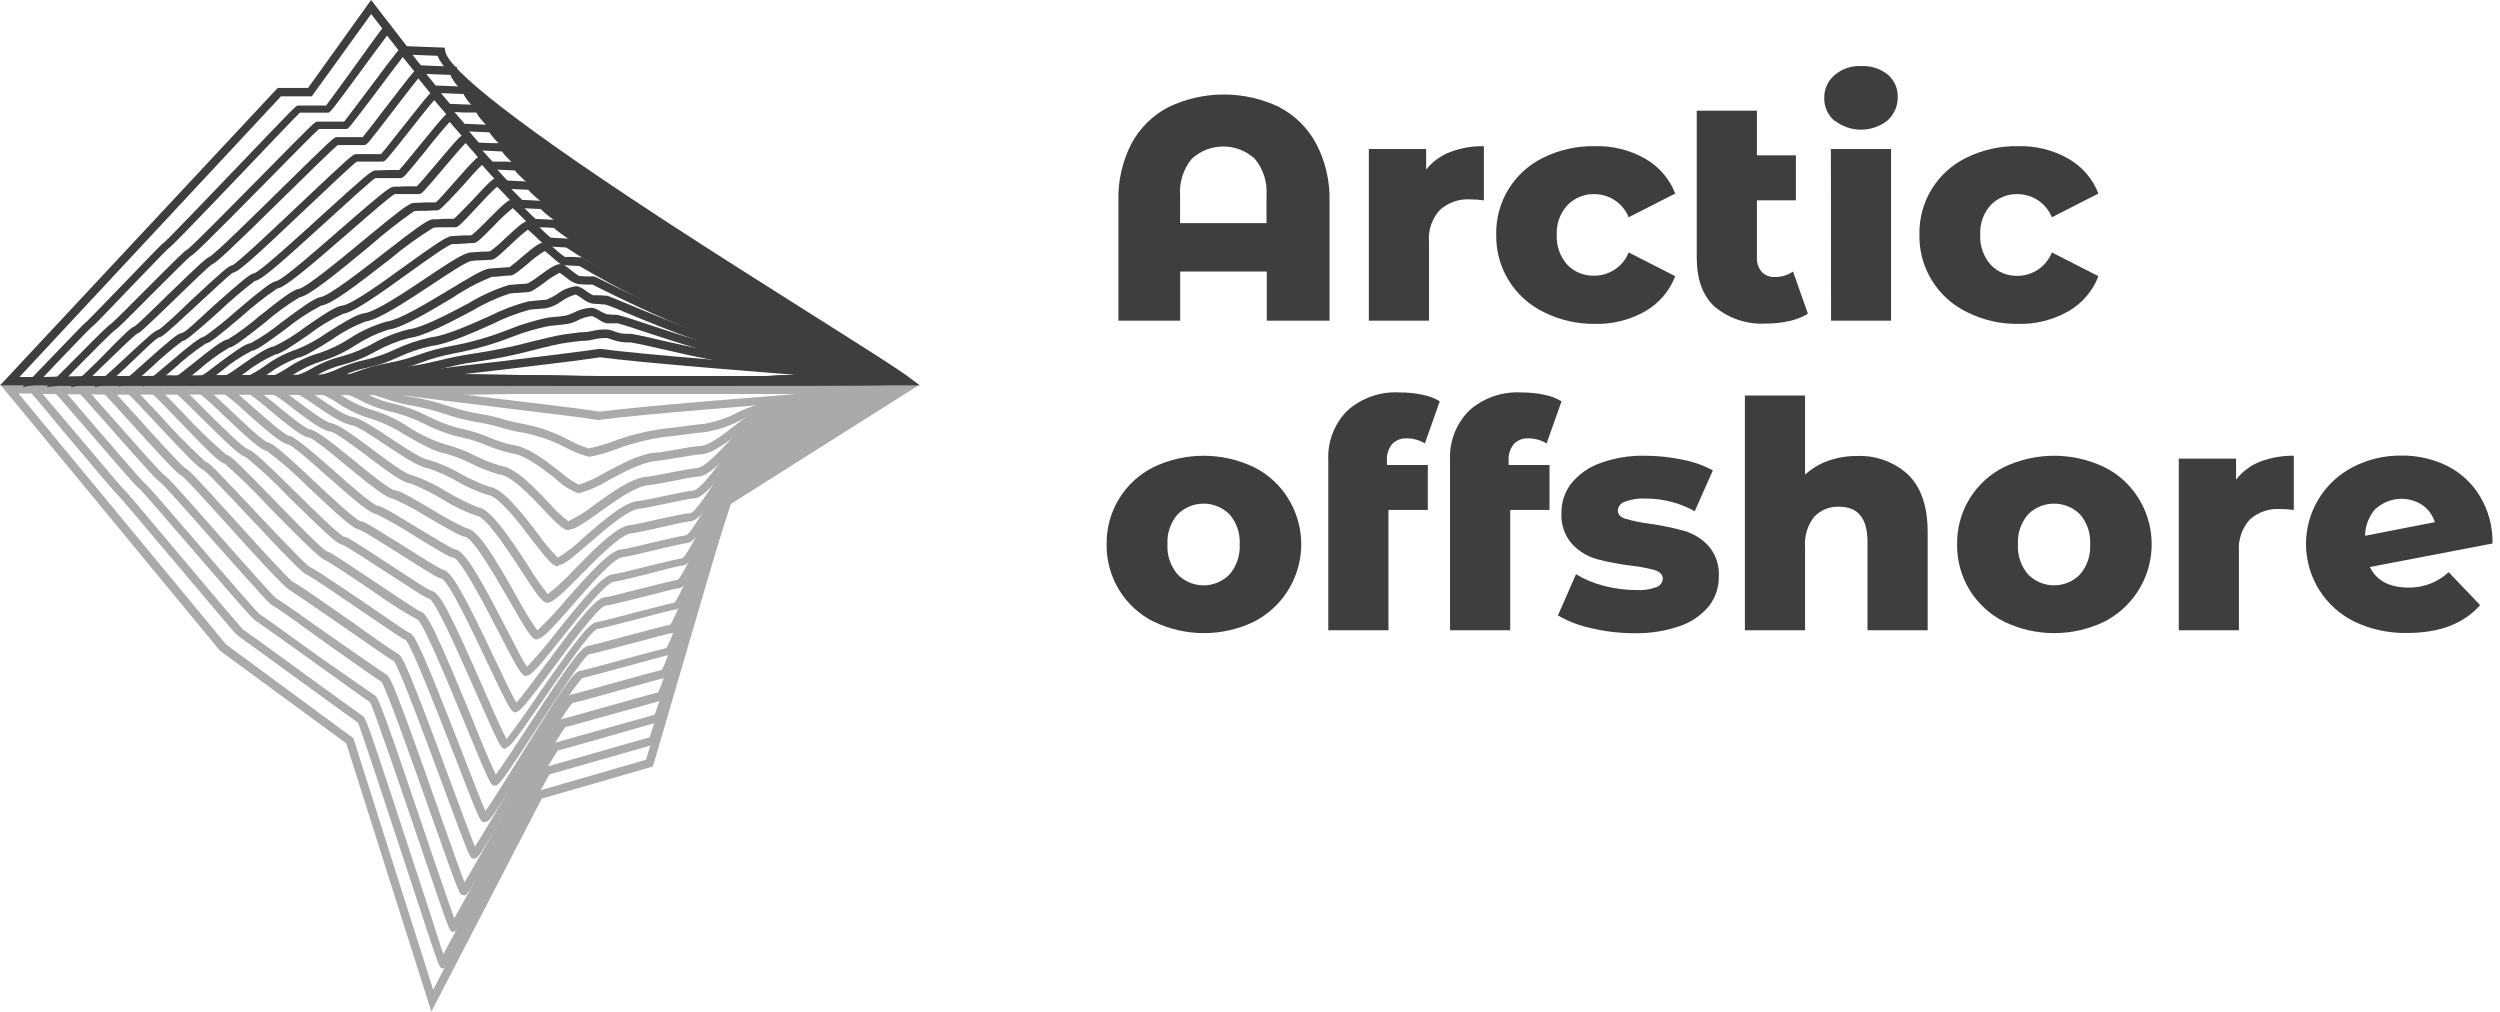 <?xml version="1.0" encoding="UTF-8"?> <svg xmlns="http://www.w3.org/2000/svg" width="215" height="87" viewBox="0 0 215 87" fill="none"> <path d="M109.998 9.205C111.351 9.905 112.461 10.997 113.182 12.339C113.982 13.861 114.38 15.562 114.34 17.281V27.579H108.942V23.353H101.495V27.579H96.183V17.281C96.135 15.565 96.523 13.864 97.312 12.339C98.033 10.997 99.143 9.905 100.496 9.205C101.981 8.495 103.605 8.127 105.251 8.127C106.896 8.127 108.521 8.495 110.005 9.205H109.998ZM108.92 19.192V16.818C109.006 15.674 108.646 14.54 107.914 13.656C107.175 12.976 106.208 12.598 105.204 12.598C104.2 12.598 103.232 12.976 102.494 13.656C101.762 14.54 101.401 15.674 101.488 16.818V19.192H108.92Z" fill="#3E3E3E"></path> <path d="M124.718 13.07C125.643 12.722 126.625 12.553 127.613 12.57V17.231C127.224 17.179 126.832 17.15 126.44 17.144C125.486 17.09 124.55 17.415 123.835 18.049C123.497 18.417 123.238 18.852 123.076 19.325C122.914 19.798 122.852 20.3 122.894 20.799V27.579H117.72V12.816H122.648V14.582C123.192 13.904 123.906 13.382 124.718 13.07Z" fill="#3E3E3E"></path> <path d="M132.765 26.841C131.516 26.238 130.466 25.288 129.741 24.105C129.016 22.922 128.647 21.556 128.676 20.169C128.647 18.787 129.017 17.427 129.743 16.251C130.468 15.075 131.518 14.134 132.765 13.54C134.13 12.874 135.633 12.541 137.151 12.57C138.669 12.525 140.171 12.899 141.493 13.649C142.67 14.322 143.58 15.38 144.069 16.645L140.067 18.685C139.83 18.098 139.423 17.596 138.898 17.241C138.373 16.887 137.755 16.697 137.122 16.695C136.695 16.683 136.271 16.759 135.875 16.919C135.479 17.078 135.12 17.317 134.82 17.622C134.502 17.962 134.255 18.363 134.094 18.8C133.932 19.238 133.859 19.703 133.88 20.169C133.827 21.124 134.155 22.06 134.792 22.774C135.089 23.081 135.448 23.322 135.844 23.483C136.24 23.643 136.665 23.72 137.093 23.708C137.732 23.712 138.358 23.524 138.888 23.168C139.419 22.812 139.83 22.304 140.067 21.71L144.069 23.751C143.582 25.029 142.666 26.098 141.478 26.776C140.156 27.523 138.655 27.896 137.136 27.854C135.619 27.871 134.12 27.523 132.765 26.841Z" fill="#3E3E3E"></path> <path d="M155.481 26.978C154.99 27.277 154.452 27.49 153.889 27.608C153.234 27.756 152.564 27.829 151.892 27.825C150.285 27.926 148.7 27.408 147.463 26.378C146.435 25.437 145.921 24.026 145.921 22.159V9.516H151.096V13.359H154.446V17.23H151.096V22.13C151.065 22.585 151.213 23.034 151.508 23.382C151.652 23.531 151.825 23.647 152.018 23.723C152.21 23.799 152.416 23.833 152.623 23.823C153.185 23.834 153.736 23.669 154.2 23.353L155.481 26.978Z" fill="#3E3E3E"></path> <path d="M157.761 10.392C157.48 10.149 157.255 9.848 157.104 9.509C156.953 9.17 156.878 8.802 156.885 8.431C156.877 8.059 156.952 7.691 157.103 7.352C157.255 7.013 157.479 6.712 157.761 6.47C158.393 5.923 159.212 5.64 160.048 5.681C160.873 5.635 161.686 5.892 162.334 6.404C162.614 6.638 162.837 6.932 162.988 7.264C163.138 7.596 163.211 7.958 163.203 8.322C163.213 8.704 163.14 9.083 162.99 9.434C162.84 9.784 162.617 10.099 162.334 10.356C161.684 10.871 160.878 11.152 160.048 11.152C159.217 11.152 158.412 10.871 157.761 10.356V10.392ZM157.457 12.816H162.631V27.579H157.471L157.457 12.816Z" fill="#3E3E3E"></path> <path d="M169.159 26.841C167.909 26.238 166.86 25.288 166.135 24.105C165.41 22.922 165.04 21.556 165.07 20.169C165.041 18.787 165.411 17.427 166.136 16.251C166.861 15.075 167.911 14.134 169.159 13.54C170.523 12.874 172.026 12.541 173.544 12.57C175.063 12.525 176.565 12.899 177.886 13.649C179.064 14.322 179.973 15.38 180.463 16.645L176.461 18.685C176.223 18.098 175.816 17.596 175.292 17.241C174.767 16.887 174.148 16.697 173.515 16.695C173.089 16.683 172.664 16.759 172.268 16.919C171.872 17.078 171.513 17.317 171.214 17.622C170.899 17.966 170.656 18.371 170.5 18.811C170.343 19.25 170.276 19.717 170.302 20.183C170.25 21.138 170.578 22.075 171.214 22.788C171.512 23.095 171.87 23.337 172.266 23.497C172.663 23.658 173.088 23.735 173.515 23.722C174.151 23.72 174.772 23.527 175.297 23.169C175.822 22.81 176.227 22.302 176.461 21.71L180.463 23.751C179.975 25.029 179.06 26.098 177.872 26.776C176.549 27.523 175.048 27.896 173.53 27.854C172.013 27.871 170.514 27.523 169.159 26.841Z" fill="#3E3E3E"></path> <path d="M99.23 53.472C97.992 52.857 96.954 51.904 96.236 50.723C95.517 49.542 95.148 48.182 95.17 46.8C95.151 45.425 95.52 44.072 96.236 42.898C96.951 41.724 97.984 40.776 99.216 40.164C100.559 39.526 102.027 39.195 103.514 39.195C105.001 39.195 106.47 39.526 107.813 40.164C109.037 40.766 110.065 41.702 110.78 42.863C111.326 43.743 111.683 44.726 111.83 45.75C111.976 46.775 111.909 47.818 111.631 48.816C111.354 49.812 110.872 50.741 110.218 51.543C109.563 52.344 108.749 53.001 107.827 53.472C106.488 54.115 105.022 54.449 103.536 54.449C102.051 54.449 100.584 54.115 99.245 53.472H99.23ZM105.743 49.398C106.357 48.677 106.668 47.746 106.612 46.8C106.664 45.866 106.353 44.948 105.743 44.238C105.15 43.645 104.346 43.312 103.507 43.312C102.668 43.312 101.864 43.645 101.271 44.238C100.661 44.948 100.35 45.866 100.403 46.8C100.346 47.746 100.657 48.677 101.271 49.398C101.562 49.696 101.91 49.933 102.294 50.095C102.678 50.256 103.09 50.34 103.507 50.34C103.924 50.34 104.336 50.256 104.72 50.095C105.104 49.933 105.452 49.696 105.743 49.398Z" fill="#3E3E3E"></path> <path d="M119.283 39.99H122.793V43.855H119.406V54.203H114.232V39.607C114.192 38.82 114.315 38.034 114.594 37.298C114.873 36.562 115.302 35.892 115.853 35.33C116.466 34.778 117.183 34.355 117.963 34.084C118.742 33.813 119.567 33.7 120.39 33.752C121.029 33.748 121.667 33.811 122.293 33.94C122.833 34.035 123.351 34.228 123.82 34.512L122.54 38.13C122.071 37.851 121.536 37.701 120.991 37.696C120.757 37.682 120.522 37.719 120.304 37.804C120.085 37.889 119.888 38.02 119.724 38.188C119.395 38.596 119.235 39.114 119.276 39.636L119.283 39.99Z" fill="#3E3E3E"></path> <path d="M129.74 39.99H133.257V43.855H129.878V54.203H124.703V39.607C124.661 38.82 124.784 38.034 125.063 37.297C125.342 36.561 125.772 35.891 126.324 35.33C126.937 34.779 127.653 34.356 128.431 34.085C129.209 33.814 130.033 33.701 130.855 33.752C131.496 33.748 132.136 33.812 132.765 33.94C133.304 34.037 133.822 34.231 134.292 34.512L133.011 38.13C132.539 37.852 132.003 37.702 131.455 37.696C131.221 37.683 130.987 37.72 130.768 37.804C130.55 37.889 130.352 38.02 130.189 38.188C129.862 38.597 129.702 39.114 129.74 39.636V39.99Z" fill="#3E3E3E"></path> <path d="M136.876 54.029C135.859 53.818 134.882 53.447 133.981 52.929L135.537 49.383C136.281 49.834 137.088 50.17 137.932 50.382C138.83 50.618 139.754 50.74 140.682 50.744C141.289 50.784 141.898 50.697 142.47 50.491C142.619 50.435 142.748 50.336 142.842 50.208C142.936 50.079 142.99 49.926 142.998 49.767C142.998 49.441 142.788 49.21 142.361 49.043C141.695 48.858 141.015 48.728 140.328 48.653C139.312 48.534 138.306 48.343 137.317 48.081C136.499 47.847 135.761 47.394 135.182 46.771C134.546 46.032 134.224 45.074 134.285 44.101C134.271 43.19 134.567 42.302 135.124 41.582C135.772 40.786 136.625 40.183 137.592 39.838C138.833 39.382 140.149 39.164 141.471 39.194C142.543 39.193 143.613 39.305 144.662 39.527C145.586 39.697 146.477 40.009 147.304 40.453L145.748 43.963C144.449 43.241 142.986 42.867 141.5 42.878C140.888 42.842 140.276 42.938 139.705 43.16C139.55 43.212 139.414 43.309 139.312 43.437C139.211 43.566 139.149 43.721 139.134 43.884C139.134 44.224 139.336 44.463 139.756 44.607C140.434 44.801 141.126 44.944 141.826 45.034C142.846 45.175 143.857 45.383 144.851 45.657C145.649 45.894 146.368 46.342 146.935 46.952C147.56 47.679 147.877 48.622 147.818 49.579C147.833 50.49 147.539 51.38 146.985 52.105C146.33 52.901 145.465 53.5 144.489 53.834C143.217 54.276 141.876 54.487 140.53 54.456C139.3 54.456 138.073 54.313 136.876 54.029Z" fill="#3E3E3E"></path> <path d="M164.107 40.83C165.222 41.925 165.779 43.57 165.779 45.765V54.203H160.605V46.605C160.605 44.593 159.794 43.58 158.18 43.58C157.777 43.559 157.373 43.627 156.998 43.778C156.624 43.93 156.286 44.161 156.009 44.455C155.439 45.19 155.163 46.111 155.235 47.039V54.203H150.061V34.013H155.235V40.822C155.81 40.292 156.487 39.886 157.225 39.628C158.013 39.349 158.843 39.209 159.678 39.216C160.487 39.178 161.295 39.301 162.055 39.578C162.815 39.855 163.513 40.28 164.107 40.83Z" fill="#3E3E3E"></path> <path d="M172.372 53.472C171.134 52.857 170.096 51.904 169.377 50.723C168.659 49.542 168.289 48.182 168.312 46.8C168.292 45.425 168.662 44.072 169.377 42.898C170.093 41.724 171.126 40.776 172.357 40.164C173.7 39.526 175.169 39.195 176.656 39.195C178.143 39.195 179.611 39.526 180.955 40.164C182.178 40.766 183.207 41.702 183.922 42.863C184.467 43.743 184.824 44.727 184.969 45.752C185.114 46.778 185.046 47.822 184.767 48.819C184.488 49.816 184.005 50.745 183.349 51.546C182.693 52.347 181.877 53.003 180.955 53.472C179.615 54.115 178.149 54.449 176.663 54.449C175.178 54.449 173.711 54.115 172.372 53.472ZM178.885 49.398C179.499 48.677 179.81 47.746 179.753 46.8C179.806 45.866 179.495 44.948 178.885 44.238C178.292 43.645 177.487 43.312 176.649 43.312C175.81 43.312 175.006 43.645 174.413 44.238C173.803 44.948 173.492 45.866 173.544 46.8C173.487 47.746 173.799 48.677 174.413 49.398C174.704 49.696 175.052 49.933 175.436 50.095C175.82 50.256 176.232 50.34 176.649 50.34C177.065 50.34 177.478 50.256 177.862 50.095C178.246 49.933 178.594 49.696 178.885 49.398Z" fill="#3E3E3E"></path> <path d="M194.371 39.701C195.296 39.351 196.278 39.179 197.266 39.194V43.855C196.877 43.805 196.486 43.778 196.094 43.775C195.141 43.719 194.205 44.041 193.489 44.672C193.153 45.042 192.896 45.477 192.734 45.95C192.573 46.423 192.509 46.924 192.548 47.422V54.203H187.374V39.44H192.302V41.249C192.837 40.553 193.553 40.018 194.371 39.701Z" fill="#3E3E3E"></path> <path d="M208.997 50.201C209.582 49.968 210.121 49.632 210.589 49.21L213.288 52.039C211.889 53.636 209.8 54.435 207.021 54.435C205.451 54.468 203.894 54.134 202.476 53.458C201.239 52.85 200.194 51.91 199.459 50.743C198.725 49.576 198.329 48.227 198.316 46.849C198.303 45.47 198.674 44.114 199.387 42.934C200.1 41.753 201.127 40.794 202.353 40.164C203.646 39.498 205.082 39.16 206.536 39.179C207.898 39.164 209.244 39.469 210.466 40.07C211.637 40.66 212.615 41.571 213.288 42.697C214.019 43.917 214.388 45.32 214.352 46.742L203.808 48.761C204.373 49.938 205.489 50.529 207.159 50.534C207.787 50.538 208.41 50.425 208.997 50.201ZM204.351 43.688C203.747 44.338 203.407 45.189 203.396 46.076L209.395 44.904C209.217 44.321 208.854 43.813 208.36 43.456C207.756 43.051 207.035 42.858 206.31 42.906C205.584 42.954 204.895 43.242 204.351 43.724V43.688Z" fill="#3E3E3E"></path> <path d="M37.096 87L29.779 63.929L18.924 55.969L0.065 33.123H79.018L62.728 43.42L56.15 65.919L46.59 68.684L37.096 87ZM19.452 55.433L30.394 63.488L37.255 85.118L46.091 68.076L55.564 65.333L62.077 42.986L76.485 33.846H1.599L19.452 55.433Z" fill="#AAAAAA"></path> <path d="M38.072 83.28H38.022C37.776 83.237 37.776 83.237 35.264 75.573C33.506 70.196 31.118 62.96 30.792 62.149C30.409 61.889 29.301 61.093 25.784 58.531C23.389 56.787 20.675 54.811 20.487 54.695C20.219 54.493 19.373 53.487 14.937 48.218C12.765 45.642 10.29 42.711 10.095 42.523C9.798 42.255 8.93 41.228 5.406 37.045C4.11 35.46 2.757 33.868 2.641 33.745L1.968 33.021L2.895 33.123H69.205C74.459 33.123 76.442 33.123 77.165 33.209C77.203 33.185 77.244 33.168 77.288 33.159V33.217C77.599 33.26 77.621 33.318 77.65 33.398L77.809 33.846H77.418C76.963 34.121 74.147 35.887 71.419 37.602C65.181 41.517 63.459 42.588 62.952 42.885C62.692 43.609 61.215 48.493 59.906 52.821C56.511 64.009 56.511 64.009 56.208 64.038L51.612 65.355L47.27 66.592C46.793 67.367 43.963 72.671 41.872 76.586C38.355 83.222 38.355 83.222 38.123 83.273L38.072 83.28ZM31.255 61.614C31.538 61.881 32.095 63.589 35.952 75.363C36.864 78.15 37.739 80.82 38.123 82.065C38.738 80.943 39.99 78.591 41.213 76.275C46.713 65.97 46.713 65.97 47.002 65.941L51.381 64.689L55.875 63.401C56.2 62.46 57.778 57.257 59.182 52.64C61.845 43.847 62.243 42.552 62.482 42.349C62.742 42.212 67.323 39.332 71.007 37.023L76.029 33.875H69.176H14.589C14.488 33.875 6.564 33.969 3.662 33.875C4.081 34.36 4.783 35.192 5.977 36.603C7.823 38.774 10.356 41.807 10.573 42.009C10.877 42.277 11.774 43.348 15.508 47.799C17.94 50.693 20.697 53.95 20.921 54.16C21.261 54.37 22.318 55.144 26.226 57.988C28.52 59.652 31.111 61.534 31.291 61.642L31.255 61.614Z" fill="#AAAAAA"></path> <path d="M38.97 80.139H38.919C38.651 80.096 38.651 80.096 36.213 72.903C34.613 68.199 32.211 61.136 31.82 60.383C31.48 60.166 30.481 59.457 27.015 56.96C24.764 55.346 22.21 53.516 21.985 53.385C21.732 53.241 21.008 52.423 16.594 47.299C14.531 44.904 12.194 42.19 11.941 41.98C11.666 41.778 10.891 40.902 7.382 36.821C6.144 35.373 4.863 33.926 4.718 33.759H4.668L4.002 33.036L4.972 33.188C5.551 33.188 16.16 33.188 16.247 33.188H27.572H40.982H66.455H68.937C74.097 33.188 75.993 33.188 76.709 33.296C76.747 33.286 76.787 33.286 76.825 33.296V33.34C77.136 33.383 77.158 33.441 77.194 33.528L77.353 33.976H76.956C76.528 34.215 73.858 35.872 71.275 37.472C65.218 41.228 63.647 42.19 63.169 42.443C62.88 43.167 61.447 47.683 60.181 51.706C56.881 62.113 56.881 62.113 56.519 62.142C56.389 62.142 54.131 62.815 52.133 63.379C49.159 64.226 48.262 64.472 47.965 64.552C47.466 65.225 44.723 70.211 42.697 73.894C39.281 80.096 39.281 80.096 39.02 80.132L38.97 80.139ZM32.211 59.783C32.515 59.906 32.934 60.926 36.893 72.678C37.79 75.305 38.644 77.824 39.064 78.967C39.657 77.94 40.88 75.711 42.074 73.54C47.372 63.9 47.437 63.893 47.763 63.864L51.953 62.684L56.295 61.469C56.649 60.6 58.248 55.542 59.537 51.431C62.359 42.494 62.562 41.836 62.851 41.763C63.35 41.503 67.555 38.868 70.942 36.799L75.646 33.904L68.981 33.861H66.484H40.989H27.572H16.261C16.167 33.861 8.612 33.955 5.753 33.861L7.924 36.386C9.676 38.42 12.071 41.206 12.339 41.452C12.614 41.655 13.395 42.552 17.137 46.894C19.308 49.434 22.05 52.596 22.333 52.828C22.629 53.002 23.563 53.668 27.398 56.447C29.511 57.894 31.842 59.558 32.211 59.783Z" fill="#AAAAAA"></path> <path d="M39.874 76.992H39.802C39.513 76.948 39.513 76.948 37.146 70.269C35.605 65.927 33.282 59.341 32.804 58.632C32.507 58.458 31.61 57.836 28.194 55.419C26.276 54.022 23.881 52.307 23.498 52.105C23.266 52.032 22.774 51.504 18.244 46.409C16.333 44.238 14.169 41.792 13.8 41.481C13.562 41.365 12.947 40.721 9.335 36.625C8.163 35.301 6.954 33.926 6.788 33.781C6.745 33.781 6.716 33.781 6.708 33.781L6.035 33.021L7.02 33.18C7.541 33.18 17.231 33.18 17.875 33.18H28.969H41.77C42.892 33.18 65.847 33.18 66.332 33.18H68.684C73.749 33.224 75.537 33.231 76.225 33.318C76.253 33.31 76.283 33.31 76.311 33.318C76.615 33.361 76.644 33.426 76.673 33.528L76.76 33.767L76.427 34.005C76.022 34.215 73.532 35.757 71.057 37.255C65.268 40.794 63.821 41.684 63.329 41.901C63.01 42.552 61.628 46.771 60.434 50.505C57.235 60.231 57.192 60.239 56.816 60.267C56.656 60.304 54.427 60.926 52.633 61.425C49.789 62.221 48.913 62.468 48.631 62.533C48.11 63.112 45.447 67.787 43.486 71.217C40.193 77.006 40.178 77.006 39.903 77.006L39.874 76.992ZM33.18 57.981C33.52 58.068 33.904 58.791 37.841 70.015C38.68 72.389 39.541 74.821 39.947 75.884C40.518 74.958 41.712 72.859 42.841 70.819C48.001 61.831 48.124 61.816 48.486 61.787C48.638 61.787 50.657 61.187 52.481 60.68C55.267 59.898 56.251 59.631 56.613 59.537C56.982 58.755 58.538 54.044 59.79 50.223C62.576 41.691 62.735 41.249 63.061 41.249C63.567 41.011 67.707 38.478 70.739 36.625L75.124 33.947C73.482 33.947 70.544 33.897 68.727 33.882H66.368C65.876 33.882 42.95 33.882 41.836 33.882H29.019H17.94C17.846 33.882 10.66 33.977 7.845 33.882C8.235 34.317 8.858 35.026 9.878 36.184C11.412 37.928 13.721 40.526 14.112 40.859C14.343 40.967 14.937 41.582 18.787 45.968C20.842 48.291 23.396 51.185 23.773 51.475C24.011 51.591 24.793 52.126 28.657 54.862C30.611 56.208 32.826 57.771 33.18 57.981Z" fill="#AAAAAA"></path> <path d="M40.772 73.851H40.721C40.403 73.8 40.403 73.8 38.108 67.605C36.618 63.575 34.382 57.517 33.875 56.859C33.6 56.721 32.804 56.186 29.468 53.856C27.594 52.553 25.256 50.961 24.967 50.787C24.677 50.614 23.881 49.933 19.894 45.49C18.15 43.565 15.979 41.148 15.631 40.924C15.306 40.786 14.589 40.048 11.289 36.415C10.24 35.25 9.046 33.926 8.865 33.788C8.832 33.798 8.797 33.798 8.764 33.788L8.091 33.028L9.082 33.188C9.603 33.188 18.707 33.188 19.582 33.188H30.119H42.646C43.652 33.188 65.442 33.188 66.296 33.188H68.467C73.424 33.238 75.182 33.26 75.834 33.347H75.884C76.195 33.397 76.217 33.47 76.253 33.571L76.34 33.81L75.986 34.013C75.609 34.201 73.228 35.633 70.92 37.023C65.594 40.236 64.067 41.126 63.575 41.365C63.234 41.966 61.838 46.018 60.68 49.289C57.568 58.299 57.489 58.306 57.062 58.342C56.873 58.342 54.76 58.958 53.06 59.428C50.534 60.152 49.543 60.39 49.239 60.456C48.696 60.955 46.011 65.478 44.224 68.488C41.148 73.814 41.105 73.814 40.822 73.814L40.772 73.851ZM34.172 56.193C34.584 56.316 35.084 57.329 38.789 67.352C39.606 69.567 40.446 71.839 40.844 72.801C41.408 71.948 42.61 69.907 43.695 68.076C48.247 60.405 48.761 59.746 49.181 59.71C49.347 59.71 51.265 59.153 52.958 58.682C55.441 58.002 56.541 57.698 56.931 57.604C57.329 56.881 58.834 52.539 60.05 49.007C62.945 40.692 62.945 40.685 63.358 40.656C63.77 40.627 67.7 38.13 70.594 36.379C72.678 35.12 73.923 34.374 74.676 33.933C73.076 33.933 70.247 33.868 68.496 33.846H66.325C65.471 33.846 43.71 33.846 42.704 33.846H30.177H19.64C18.779 33.846 12.57 33.926 9.958 33.846C10.341 34.251 10.927 34.895 11.861 35.923C13.308 37.544 15.53 39.983 15.928 40.265C16.189 40.359 16.746 40.916 20.458 45.012C22.412 47.183 24.836 49.832 25.242 50.078C25.473 50.165 26.154 50.614 29.909 53.233C31.653 54.492 33.846 56.019 34.172 56.193Z" fill="#AAAAAA"></path> <path d="M41.669 70.71H41.619C41.3 70.667 41.279 70.659 39.057 64.921C37.609 61.215 35.438 55.636 34.903 55.057C34.628 54.941 33.868 54.442 30.706 52.278C28.947 51.091 26.776 49.586 26.45 49.463C26.125 49.34 25.365 48.66 21.551 44.586C19.894 42.82 17.839 40.627 17.462 40.388C17.115 40.272 16.384 39.563 13.251 36.205C12.259 35.142 11.13 33.933 10.942 33.803V33.767C10.911 33.757 10.882 33.742 10.855 33.723L10.19 32.999L11.181 33.159C11.716 33.159 20.111 33.159 21.312 33.159H31.559L43.544 33.123C44.781 33.123 65.196 33.123 66.289 33.123H68.286C75.74 33.224 75.74 33.224 75.856 33.55L75.942 33.788L75.653 34.027H75.544C75.335 34.114 72.939 35.54 70.819 36.792C65.992 39.65 64.378 40.576 63.85 40.779C63.488 41.329 62.142 45.041 61.049 48.016C58.154 55.976 57.937 56.309 57.51 56.345C57.308 56.345 55.339 56.917 53.711 57.351C51.272 58.01 50.332 58.263 50.093 58.314C49.521 58.726 46.93 62.916 45.208 65.702C42.248 70.471 42.096 70.63 41.792 70.674L41.669 70.71ZM26.66 48.776C26.913 48.855 27.608 49.304 31.111 51.67C32.797 52.828 34.896 54.276 35.171 54.406C35.627 54.449 36.256 55.737 39.737 64.682C40.533 66.737 41.358 68.858 41.742 69.748C42.284 69.024 43.457 67.085 44.52 65.406C48.414 59.102 49.369 57.735 49.89 57.691C50.086 57.691 51.967 57.148 53.508 56.736C55.875 56.092 56.924 55.817 57.301 55.737C57.713 55.115 59.175 51.099 60.355 47.856C63.133 40.207 63.249 40.2 63.618 40.164C63.987 40.128 67.7 37.783 70.413 36.184C72.317 35.055 73.475 34.374 74.198 33.962C72.606 33.911 69.813 33.875 68.243 33.853H66.231C65.145 33.853 44.752 33.853 43.515 33.853L31.531 33.89H21.283C19.959 33.89 14.474 33.969 12.028 33.89L13.75 35.713C14.987 37.112 16.297 38.445 17.672 39.708C17.897 39.708 18.345 40.135 22.05 44.093C23.838 45.968 26.241 48.537 26.66 48.776Z" fill="#AAAAAA"></path> <path d="M42.574 67.562H42.516C42.205 67.511 42.154 67.504 40.012 62.294C38.702 59.117 36.517 53.805 35.93 53.306C34.545 52.535 33.208 51.679 31.928 50.744C30.286 49.644 28.23 48.269 27.934 48.16C27.637 48.052 26.776 47.321 23.201 43.674C21.964 42.328 20.657 41.048 19.286 39.838C18.96 39.838 18.193 39.114 15.211 36.003C14.271 35.033 13.214 33.933 13.04 33.832C12.989 33.826 12.939 33.809 12.896 33.781L12.23 33.057L13.229 33.217C13.793 33.217 21.652 33.217 22.948 33.217L32.876 33.18C38.058 33.18 43.428 33.18 44.347 33.18C46.337 33.18 64.95 33.18 66.18 33.18H67.975C75.211 33.303 75.211 33.318 75.356 33.651L75.436 33.89L75.153 34.128H75.038C74.813 34.215 72.577 35.511 70.609 36.654C66.317 39.144 64.573 40.128 64.023 40.272C63.64 40.764 62.337 44.137 61.281 46.865C58.617 53.704 58.263 54.413 57.792 54.449C57.575 54.449 55.708 54.97 54.174 55.376C51.873 55.983 50.845 56.258 50.643 56.273C50.129 56.533 47.596 60.427 45.917 63.01C43.203 67.171 42.928 67.511 42.595 67.555L42.574 67.562ZM14.126 33.853C14.473 34.208 14.98 34.722 15.733 35.503C16.908 36.784 18.16 37.992 19.481 39.122C19.785 39.122 20.465 39.795 23.722 43.145C25.401 44.875 27.709 47.249 28.122 47.429C28.317 47.429 28.997 47.878 32.334 50.107C33.911 51.164 35.865 52.474 36.147 52.582C36.705 52.64 37.559 54.398 40.678 61.99C41.401 63.806 42.255 65.825 42.639 66.607C43.16 65.941 44.303 64.175 45.338 62.59C48.754 57.344 49.991 55.585 50.606 55.535C50.809 55.535 52.589 55.035 54.015 54.652C56.106 54.095 57.242 53.798 57.633 53.725C58.075 53.183 59.544 49.383 60.629 46.561C63.111 40.135 63.408 39.57 63.85 39.534C64.291 39.498 67.728 37.421 70.269 35.952C71.991 34.946 73.069 34.331 73.749 33.947C72.194 33.89 69.501 33.846 67.96 33.817H66.158C64.935 33.817 46.344 33.817 44.354 33.817C43.428 33.817 38.065 33.817 32.876 33.817L22.955 33.853C21.203 33.897 16.406 33.947 14.126 33.853Z" fill="#AAAAAA"></path> <path d="M43.471 64.407H43.42C43.088 64.356 42.972 64.212 40.96 59.631C39.686 56.736 37.551 51.859 36.944 51.497C36.748 51.497 36.104 51.092 33.166 49.174C31.719 48.233 29.729 46.93 29.425 46.836C28.99 46.786 27.977 45.823 24.851 42.762C23.683 41.525 22.435 40.364 21.117 39.288C20.712 39.245 19.727 38.333 17.173 35.793C16.29 34.917 15.291 33.926 15.089 33.81V33.767C15.032 33.764 14.977 33.746 14.93 33.716L14.264 32.956L15.262 33.123C15.827 33.166 22.948 33.173 24.583 33.123C25.307 33.123 29.649 33.123 34.121 33.079C38.984 33.079 44.079 33.079 45.15 33.036C47.068 33.036 64.566 33 66.071 33.036H67.627C74.734 33.173 74.741 33.202 74.864 33.542L74.944 33.781L74.661 34.02H74.546C74.3 34.093 72.237 35.265 70.413 36.292C66.404 38.565 64.74 39.477 64.197 39.614C63.792 40.056 62.54 43.095 61.527 45.548C59.146 51.294 58.632 52.387 58.068 52.43C57.843 52.43 56.085 52.908 54.674 53.277C52.582 53.82 51.569 54.08 51.345 54.102C50.773 54.297 48.226 57.988 46.706 60.195C44.267 63.734 43.847 64.27 43.478 64.32L43.471 64.407ZM16.232 33.861C16.565 34.179 17.028 34.635 17.679 35.308C18.873 36.495 20.871 38.478 21.298 38.615C21.725 38.753 22.506 39.433 25.379 42.277C26.979 43.848 29.164 46.011 29.591 46.156C29.852 46.156 30.727 46.735 33.586 48.602C35.033 49.55 36.864 50.773 37.146 50.831C37.783 50.911 38.673 52.582 41.648 59.37C42.371 61.028 43.189 62.88 43.558 63.553C44.05 62.981 45.172 61.382 46.178 59.899C49.398 55.224 50.664 53.559 51.345 53.494C51.555 53.494 53.219 53.038 54.558 52.691C56.57 52.17 57.633 51.895 57.988 51.837C58.444 51.381 59.87 47.922 60.919 45.389C63.162 39.962 63.611 39.071 64.103 39.028C64.595 38.984 67.765 37.117 70.124 35.779C71.651 34.917 72.642 34.331 73.294 34.006C71.774 33.941 69.154 33.89 67.678 33.861H66.122C64.617 33.818 47.14 33.861 45.222 33.861C44.151 33.861 39.057 33.861 34.186 33.904C29.7 33.904 25.408 33.904 24.656 33.948C22.065 33.911 18.215 33.941 16.232 33.861Z" fill="#AAAAAA"></path> <path d="M44.368 61.273H44.318C43.963 61.223 43.775 60.926 41.915 56.989C40.678 54.377 38.615 50.006 37.971 49.752C37.703 49.752 36.922 49.253 34.396 47.654C33.05 46.807 31.212 45.642 30.908 45.555C30.394 45.497 29.171 44.397 26.508 41.893C25.401 40.769 24.21 39.729 22.948 38.782C22.47 38.724 21.428 37.805 19.127 35.626C18.506 35 17.851 34.409 17.166 33.853V33.81C17.104 33.806 17.044 33.786 16.992 33.752L16.326 33.028L17.325 33.188C17.904 33.231 24.439 33.231 26.262 33.188L35.46 33.144C40.019 33.144 44.774 33.144 45.989 33.093C48.312 33.093 64.313 33.093 66.006 33.093H67.287C74.263 33.253 74.285 33.311 74.408 33.651L74.488 33.882L74.198 34.136H74.082C73.829 34.201 71.912 35.25 70.247 36.169C66.629 38.152 64.957 39.064 64.407 39.158C63.995 39.527 62.728 42.349 61.802 44.426C59.631 49.231 58.987 50.541 58.379 50.592C58.14 50.592 56.512 51.026 55.195 51.359C53.429 51.8 52.3 52.083 52.061 52.083C51.446 52.198 48.986 55.542 47.517 57.532C45.346 60.427 44.788 61.15 44.376 61.237L44.368 61.273ZM18.316 33.868C18.628 34.15 19.04 34.541 19.597 35.069C20.733 36.14 22.622 37.964 23.042 38.043C23.462 38.123 24.525 39.035 26.971 41.336C28.484 42.783 30.59 44.701 30.995 44.817C31.299 44.817 32.153 45.367 34.751 46.988C36.104 47.842 37.79 48.906 38.08 48.985C38.803 49.079 39.903 51.077 42.538 56.649C43.261 58.169 44.065 59.869 44.412 60.419C44.832 59.985 45.997 58.407 46.952 57.112C49.89 53.117 51.251 51.439 52.018 51.366C52.242 51.366 53.791 50.954 55.035 50.642C56.801 50.194 57.93 49.919 58.285 49.861C58.755 49.492 60.145 46.395 61.179 44.115C63.307 39.375 63.806 38.47 64.32 38.427C66.243 37.56 68.12 36.594 69.943 35.532C71.275 34.809 72.186 34.302 72.838 33.976C71.304 33.897 68.677 33.839 67.338 33.803H66.057C64.371 33.759 48.392 33.767 46.076 33.803C44.853 33.803 40.092 33.839 35.532 33.853L26.342 33.897C23.433 33.918 20.14 33.94 18.345 33.868H18.316Z" fill="#AAAAAA"></path> <path d="M45.273 58.133H45.215C44.839 58.075 44.557 57.612 42.87 54.341C41.749 52.17 39.65 48.11 38.984 47.944C38.659 47.944 37.754 47.372 35.627 46.076C34.584 45.398 33.504 44.78 32.392 44.224C31.82 44.151 30.604 43.131 28.158 40.967C26.892 39.838 25.155 38.304 24.771 38.217C24.192 38.138 22.941 37.052 21.088 35.402C20.506 34.841 19.887 34.319 19.235 33.839V33.796C19.083 33.796 19.062 33.745 19.047 33.73L18.381 33.007L19.38 33.166H19.423C20.002 33.217 25.936 33.224 27.963 33.166C28.933 33.166 32.732 33.166 36.712 33.115L46.843 33.057C49.615 33.057 64.132 33.014 65.948 33.057H66.868C73.808 33.231 73.836 33.311 73.952 33.651L74.039 33.89L73.75 34.143H73.634C73.366 34.201 71.622 35.127 70.088 35.938C67.121 37.508 65.138 38.543 64.581 38.586C64.24 38.803 62.996 41.344 62.084 43.203C60.072 47.299 59.341 48.587 58.704 48.638C58.429 48.638 56.931 49.029 55.723 49.362C54.087 49.76 53.074 50.006 52.785 50.035C52.119 50.093 49.745 53.067 48.327 54.847C46.286 57.409 45.715 58.068 45.288 58.118L45.273 58.133ZM20.473 33.883C20.755 34.121 21.11 34.44 21.573 34.852C22.579 35.75 24.467 37.428 24.873 37.486C25.278 37.544 26.392 38.427 28.643 40.417C29.996 41.618 32.044 43.428 32.486 43.5C32.927 43.572 33.832 44.13 36.003 45.454C37.19 46.178 38.803 47.155 39.093 47.227C39.94 47.328 41.09 49.304 43.514 54.001C44.238 55.361 44.962 56.895 45.331 57.337C46.202 56.414 47.025 55.448 47.799 54.442C50.209 51.417 51.851 49.434 52.756 49.376C53.009 49.376 54.377 49.022 55.585 48.725C57.308 48.305 58.371 48.045 58.683 48.001C59.102 47.784 60.528 44.89 61.469 42.972C63.387 39.064 63.987 38 64.559 37.95C65.008 37.913 67.881 36.394 69.784 35.388C70.92 34.736 71.767 34.295 72.367 34.013C70.848 33.919 68.235 33.853 66.911 33.825H65.985C64.168 33.774 49.68 33.781 46.908 33.825L36.777 33.883C32.804 33.883 29.005 33.919 28.035 33.933C23.881 33.94 21.66 33.926 20.473 33.883Z" fill="#AAAAAA"></path> <path d="M46.17 54.999H46.12C45.715 54.934 45.324 54.319 43.826 51.699C42.733 49.796 40.699 46.25 39.983 46.163C39.628 46.12 38.76 45.635 36.864 44.528C35.901 43.925 34.901 43.386 33.868 42.914C33.217 42.834 31.907 41.785 29.815 40.07C28.614 39.078 26.971 37.711 26.588 37.631C25.958 37.551 24.779 36.603 23.056 35.163C22.507 34.672 21.924 34.22 21.312 33.81C21.16 33.81 21.131 33.752 21.117 33.73L20.987 33.6L21.059 33.065L21.428 33.13H21.479C22.05 33.188 27.268 33.195 29.627 33.166L38.058 33.108C42.031 33.108 46.185 33.065 47.697 33.043C50.549 33.007 63.741 32.992 65.898 33.043H66.397C73.359 33.231 73.395 33.347 73.518 33.687L73.598 33.919L73.308 34.179H73.192C72.917 34.23 71.26 35.062 69.929 35.735C67.244 37.096 65.442 37.993 64.863 38.036C64.472 38.203 63.271 40.403 62.388 42.009C60.622 45.237 59.768 46.655 59.059 46.713C58.748 46.713 57.431 47.053 56.273 47.321C54.782 47.676 53.856 47.893 53.537 47.914C52.77 47.987 50.599 50.462 49.195 52.097C47.43 54.109 46.72 54.876 46.25 54.941L46.17 54.999ZM22.615 33.897L23.519 34.621C24.525 35.46 26.212 36.864 26.682 36.929C27.152 36.994 28.354 37.899 30.3 39.484C31.646 40.591 33.492 42.111 33.977 42.169C34.461 42.227 35.315 42.748 37.248 43.876C38.165 44.449 39.117 44.964 40.099 45.418C41.097 45.541 42.48 47.828 44.441 51.316C44.97 52.316 45.56 53.282 46.207 54.211C47.065 53.417 47.867 52.566 48.609 51.663C50.831 49.13 52.481 47.321 53.458 47.242C53.747 47.242 54.992 46.923 56.092 46.663C57.619 46.301 58.647 46.069 58.987 46.04C59.45 45.888 60.825 43.37 61.737 41.698C63.408 38.651 64.154 37.407 64.79 37.356C65.297 37.313 67.787 36.046 69.61 35.127C70.594 34.635 71.325 34.266 71.868 34.005C70.305 33.897 67.606 33.825 66.383 33.788H65.883C63.712 33.723 50.563 33.738 47.712 33.788L38.072 33.854L29.671 33.897C25.871 33.94 23.78 33.926 22.615 33.897Z" fill="#AAAAAA"></path> <path d="M47.039 51.844C46.612 51.779 46.149 51.12 44.81 49.051C43.688 47.336 41.821 44.462 41.003 44.361C39.987 44.014 39.016 43.547 38.109 42.972C37.224 42.44 36.3 41.978 35.344 41.59C34.621 41.51 33.427 40.62 31.487 39.158C30.308 38.275 28.838 37.168 28.412 37.117C27.731 37.03 26.573 36.184 25.025 34.997C24.511 34.571 23.964 34.186 23.389 33.846C23.237 33.846 23.208 33.788 23.187 33.759L23.071 33.636L23.15 33.101L23.512 33.166H23.585C24.178 33.224 28.817 33.231 31.335 33.166L39.404 33.108C43.08 33.108 46.909 33.057 48.573 33.036C51.75 33.036 63.51 32.985 65.854 33.036C72.917 33.231 72.968 33.39 73.091 33.759L73.171 33.991L72.874 34.259H72.758C71.744 34.637 70.754 35.074 69.791 35.569C67.461 36.683 65.76 37.472 65.109 37.523C64.697 37.617 63.474 39.571 62.663 40.859C61.143 43.276 60.173 44.759 59.385 44.832C59.037 44.832 57.85 45.121 56.794 45.36C55.737 45.599 54.623 45.845 54.261 45.874C53.393 45.953 51.417 47.958 49.97 49.427C48.522 50.896 47.639 51.764 47.126 51.837L47.039 51.844ZM24.779 33.904L25.459 34.418C26.45 35.142 27.956 36.321 28.491 36.394C29.027 36.466 30.177 37.269 31.914 38.565C33.231 39.556 34.874 40.794 35.424 40.859C36.484 41.223 37.499 41.709 38.449 42.306C39.29 42.804 40.165 43.242 41.069 43.616C42.14 43.746 43.536 45.787 45.411 48.631C45.918 49.49 46.487 50.313 47.111 51.091C47.952 50.437 48.734 49.711 49.449 48.92C51.562 46.749 53.139 45.251 54.189 45.157C54.507 45.157 55.585 44.882 56.635 44.651C57.807 44.397 58.922 44.144 59.341 44.144C59.761 44.144 61.223 41.85 62.07 40.526C63.64 38.022 64.4 36.907 65.066 36.864C66.584 36.337 68.058 35.688 69.473 34.925C70.305 34.526 70.92 34.201 71.419 34.013C70.319 33.933 68.452 33.853 65.833 33.781C63.488 33.716 51.743 33.73 48.573 33.781C46.916 33.781 43.08 33.825 39.404 33.853L31.335 33.911C27.89 33.94 25.915 33.933 24.779 33.904Z" fill="#AAAAAA"></path> <path d="M47.965 48.703H47.914C47.48 48.638 47.003 48.052 45.743 46.417C44.614 44.919 42.899 42.697 41.973 42.567C41.053 42.284 40.169 41.896 39.339 41.409C38.535 40.952 37.689 40.571 36.813 40.273C36.017 40.171 34.642 39.238 33.137 38.254C31.994 37.486 30.698 36.618 30.242 36.56C29.461 36.459 28.158 35.576 27.015 34.794C26.528 34.434 26.012 34.115 25.473 33.839C25.307 33.839 25.278 33.781 25.256 33.745L25.148 33.622L25.22 33.087L25.582 33.152H25.676C26.269 33.21 30.163 33.217 33.021 33.152L40.779 33.079L49.427 33.007C52.85 33.007 63.271 32.949 65.804 33.007C72.462 33.195 72.541 33.419 72.65 33.731L72.729 33.969L72.433 34.252H72.295C71.378 34.545 70.484 34.903 69.617 35.323C67.881 36.046 66.093 36.871 65.341 36.929C64.906 36.929 63.712 38.572 62.923 39.629C61.476 41.597 60.506 42.791 59.696 42.863C59.312 42.863 58.292 43.109 57.3 43.312C56.309 43.515 55.368 43.717 54.97 43.754C53.993 43.84 52.199 45.411 50.751 46.648C49.304 47.886 48.58 48.559 48.023 48.624L47.965 48.703ZM26.979 33.911L27.391 34.194C28.361 34.859 29.692 35.764 30.286 35.844C30.879 35.923 32.138 36.727 33.521 37.646C34.903 38.565 36.256 39.477 36.878 39.549C37.845 39.843 38.773 40.252 39.643 40.765C40.412 41.188 41.213 41.551 42.038 41.85C43.182 41.988 44.586 43.717 46.308 45.968C46.806 46.679 47.365 47.345 47.98 47.958C48.799 47.449 49.561 46.852 50.252 46.178C51.858 44.781 53.675 43.189 54.883 43.081C55.238 43.081 56.2 42.849 57.134 42.654C58.191 42.436 59.182 42.227 59.609 42.19C60.159 42.147 61.411 40.468 62.323 39.245C63.669 37.436 64.537 36.35 65.261 36.264C66.659 35.881 68.018 35.37 69.321 34.736L70.92 34.013C70.037 33.941 68.481 33.846 65.739 33.774C63.213 33.702 52.806 33.716 49.391 33.774L40.707 33.846L32.956 33.919C29.931 33.941 28.086 33.941 26.979 33.911Z" fill="#AAAAAA"></path> <path d="M48.87 45.592H48.819C48.363 45.519 47.784 44.933 46.727 43.811C45.671 42.69 44.007 40.916 42.972 40.808C42.144 40.59 41.343 40.282 40.584 39.889C39.847 39.518 39.076 39.217 38.282 38.992C37.443 38.89 36.111 38.123 34.809 37.385C33.941 36.821 33.005 36.371 32.022 36.046C30.925 35.735 29.886 35.246 28.947 34.599C28.49 34.299 28.005 34.045 27.5 33.839C27.34 33.839 27.311 33.774 27.282 33.738L27.174 33.615L27.246 33.079L27.608 33.144H27.731C28.317 33.202 31.487 33.217 34.671 33.144L42.226 33.065L50.245 32.985C54.297 32.934 63.017 32.927 65.709 32.985C71.969 33.159 72.063 33.434 72.172 33.745L72.251 33.977L71.94 34.273H71.832C71.024 34.515 70.235 34.818 69.472 35.178C68.236 35.733 66.942 36.153 65.615 36.43C65.102 36.473 64.045 37.595 63.206 38.499C62.04 39.744 60.948 40.916 60.043 40.989C59.623 40.989 58.719 41.199 57.872 41.365C57.025 41.532 56.164 41.691 55.744 41.727C54.652 41.821 52.951 43.044 51.591 44.021C50.23 44.998 49.528 45.468 48.978 45.555L48.87 45.592ZM29.236 33.926L29.316 33.969C30.177 34.55 31.121 34.996 32.117 35.294C33.199 35.62 34.226 36.108 35.163 36.741C36.152 37.384 37.227 37.886 38.355 38.232C39.224 38.461 40.066 38.784 40.866 39.194C41.562 39.547 42.288 39.835 43.037 40.055C44.332 40.215 45.873 41.843 47.234 43.276C47.721 43.85 48.27 44.369 48.87 44.824C49.669 44.449 50.42 43.978 51.106 43.42C52.618 42.335 54.333 41.105 55.621 40.989C56.012 40.989 56.859 40.794 57.684 40.634C58.509 40.475 59.493 40.294 59.949 40.251C60.579 40.2 61.729 38.977 62.648 37.993C63.763 36.792 64.733 35.757 65.543 35.699C66.785 35.41 67.997 35.003 69.161 34.483L70.464 34.013C69.624 33.933 68.184 33.846 65.695 33.774C63.061 33.702 54.21 33.716 50.259 33.774L42.241 33.853L34.686 33.933C32.008 33.94 30.315 33.94 29.236 33.926Z" fill="#AAAAAA"></path> <path d="M49.767 42.414H49.716C48.987 42.13 48.323 41.702 47.763 41.155C46.605 40.251 45.164 39.122 43.999 38.984C43.271 38.824 42.558 38.596 41.872 38.304C41.188 38.013 40.478 37.788 39.751 37.631C38.615 37.377 37.515 36.978 36.48 36.444C35.638 36.017 34.749 35.687 33.832 35.46C32.824 35.24 31.85 34.885 30.937 34.403C30.499 34.174 30.041 33.986 29.569 33.839C29.486 33.829 29.41 33.791 29.352 33.73L29.244 33.6L29.316 33.065L29.678 33.13H29.844C30.459 33.18 33.144 33.195 36.357 33.13L44.694 33.036L51.099 32.963C55.209 32.913 62.735 32.898 65.659 32.963C71.521 33.13 71.629 33.441 71.731 33.745C71.762 33.829 71.765 33.922 71.739 34.008C71.712 34.094 71.659 34.17 71.586 34.222L71.499 34.295H71.383C70.663 34.443 69.954 34.644 69.263 34.895C68.162 35.334 67.02 35.664 65.854 35.88C65.261 35.93 64.335 36.647 63.437 37.327C62.381 38.138 61.266 38.984 60.354 39.057C59.898 39.1 59.11 39.23 58.35 39.353C57.59 39.476 56.902 39.599 56.432 39.643C55.216 39.751 53.61 40.612 52.314 41.315C51.55 41.797 50.719 42.163 49.847 42.4L49.767 42.414ZM31.675 33.94C32.386 34.305 33.143 34.573 33.926 34.736C34.917 34.964 35.875 35.317 36.777 35.786C37.746 36.287 38.775 36.664 39.838 36.907C40.61 37.075 41.364 37.318 42.089 37.631C42.723 37.897 43.379 38.108 44.05 38.261C45.418 38.427 46.945 39.621 48.175 40.584C48.663 41.016 49.202 41.385 49.782 41.684C50.541 41.436 51.27 41.1 51.953 40.685C53.4 39.918 54.985 39.049 56.345 38.926C56.765 38.926 57.503 38.767 58.212 38.651C58.922 38.536 59.775 38.355 60.267 38.355C60.991 38.289 61.997 37.515 62.967 36.77C63.937 36.024 64.957 35.236 65.767 35.17C66.88 34.978 67.972 34.685 69.031 34.295L69.965 34.013C69.169 33.933 67.844 33.846 65.623 33.781C62.728 33.701 55.202 33.716 51.091 33.781L44.687 33.853L36.35 33.947C34.165 33.94 32.667 33.947 31.646 33.94H31.675Z" fill="#AAAAAA"></path> <path d="M50.657 39.274H50.606C49.967 39.107 49.35 38.864 48.768 38.55C47.57 37.91 46.282 37.456 44.947 37.204C44.319 37.101 43.697 36.956 43.087 36.77C42.473 36.585 41.847 36.44 41.213 36.336C40.173 36.166 39.149 35.91 38.152 35.569C37.332 35.293 36.492 35.078 35.641 34.925C34.699 34.769 33.774 34.527 32.877 34.201C32.442 34.063 32.059 33.94 31.776 33.875C31.494 33.81 31.444 33.788 31.393 33.73L31.284 33.607L31.357 33.065L31.719 33.13L31.965 33.173C32.377 33.173 33.716 33.246 38.022 33.173L42.436 33.115L51.924 32.992C56.497 32.942 62.496 32.92 65.572 32.992C71.05 33.151 71.166 33.492 71.275 33.796C71.303 33.885 71.302 33.981 71.274 34.07C71.245 34.16 71.19 34.238 71.115 34.295L71.029 34.367H70.913C70.288 34.449 69.67 34.57 69.06 34.729C68.072 34.979 67.069 35.165 66.057 35.286C65.201 35.459 64.376 35.761 63.611 36.184C62.68 36.664 61.678 36.994 60.644 37.161C60.137 37.204 59.471 37.291 58.82 37.378C58.169 37.465 57.583 37.544 57.12 37.58C55.705 37.779 54.317 38.133 52.98 38.637C52.247 38.915 51.492 39.131 50.722 39.281L50.657 39.274ZM34.541 33.947C34.933 34.056 35.332 34.138 35.735 34.194C36.632 34.35 37.514 34.575 38.376 34.867C39.322 35.181 40.289 35.423 41.271 35.59C41.94 35.695 42.6 35.847 43.247 36.046C43.827 36.218 44.416 36.356 45.013 36.459C46.425 36.729 47.788 37.218 49.051 37.906C49.56 38.175 50.093 38.395 50.643 38.565C51.346 38.412 52.037 38.211 52.712 37.964C54.113 37.434 55.57 37.068 57.054 36.871C57.51 36.828 58.111 36.748 58.719 36.669C59.327 36.589 60.065 36.488 60.586 36.444C61.538 36.278 62.46 35.971 63.321 35.532C64.164 35.094 65.07 34.792 66.006 34.635C66.982 34.519 67.949 34.338 68.901 34.092L69.393 33.984C68.669 33.904 67.446 33.832 65.558 33.774C62.482 33.687 56.504 33.709 51.938 33.774L42.451 33.897L38.029 33.955C36.56 33.94 35.417 33.947 34.541 33.947Z" fill="#AAAAAA"></path> <path d="M51.569 36.133H51.518C50.028 35.894 46.728 35.496 43.239 35.076L42.697 35.004C40.873 34.787 39.078 34.562 37.457 34.36C36.01 34.179 34.903 34.027 34.129 33.911C33.586 33.911 33.535 33.817 33.463 33.73L33.347 33.607L33.419 33.065L33.788 33.13L34.252 33.202C35.388 33.253 38.55 33.202 39.701 33.202L44.868 33.122C47.357 33.079 50.064 33.036 52.749 33.007C58.538 32.941 62.612 32.941 65.485 33.007C70.551 33.144 70.696 33.484 70.811 33.81C70.843 33.906 70.843 34.01 70.812 34.106C70.781 34.202 70.72 34.286 70.638 34.345L70.544 34.425L68.25 34.606C66.194 34.772 63.56 34.975 60.933 35.199C56.338 35.583 53.284 35.88 51.591 36.104L51.569 36.133ZM39.802 33.918L42.805 34.288L43.348 34.353C46.807 34.765 50.071 35.163 51.598 35.402C53.313 35.178 56.367 34.881 60.926 34.497L68.242 33.904H68.452C67.729 33.846 66.817 33.803 65.514 33.767C62.62 33.68 58.61 33.68 52.806 33.767C50.122 33.767 47.422 33.839 44.926 33.882L39.802 33.918Z" fill="#AAAAAA"></path> <path d="M79.105 33.144H0L23.881 7.562H26.494L31.914 0L34.99 3.973L38.246 4.096L38.29 4.393C38.449 5.522 41.836 8.952 57.062 18.902C61.708 21.934 66.469 24.93 70.276 27.34C74.365 29.924 77.317 31.784 78.236 32.493L79.105 33.144ZM1.672 32.421H76.876C75.428 31.473 72.925 29.866 69.892 27.956C66.071 25.546 61.317 22.542 56.664 19.539C41.163 9.408 38.145 6.173 37.631 4.798L34.613 4.682L31.921 1.209L26.812 8.286H24.163L1.672 32.421Z" fill="#3E3E3E"></path> <path d="M1.939 33.289L2.62 32.566H2.67C2.764 32.479 3.611 31.588 4.436 30.735C6.672 28.404 7.258 27.789 7.49 27.623C7.649 27.485 9.198 25.879 10.566 24.46C13.243 21.674 13.887 21.001 14.126 20.842C14.43 20.603 18.077 16.797 20.741 14.011C25.444 9.097 25.444 9.097 25.618 9.075H28.042C28.346 8.677 29.302 7.374 30.163 6.18C33.094 2.092 33.086 2.092 33.289 2.121C33.492 2.149 33.455 2.121 34.859 3.922C35.359 4.559 35.967 5.37 36.198 5.616L37.551 5.674L38.999 5.732H39.267L39.317 5.999C39.491 6.897 42.053 9.864 57.257 19.626C61.823 22.564 66.498 25.416 70.283 27.717C74.068 30.018 76.854 31.733 77.744 32.421L77.954 32.58L77.867 32.826C77.78 33.087 77.78 33.087 69.458 33.108H2.895L1.939 33.289ZM2.83 32.406V32.471V32.406ZM7.895 28.115C7.714 28.26 6.043 30.004 4.943 31.154L3.741 32.421C6.716 32.305 14.531 32.421 14.597 32.421H69.473H76.413C75.081 31.545 72.729 30.105 69.9 28.397C66.18 26.052 61.512 23.201 56.924 20.263C41.141 10.132 39.078 7.396 38.738 6.441L37.551 6.397L36.017 6.332C35.851 6.332 35.851 6.332 34.317 4.371L33.289 3.061C32.79 3.727 31.668 5.232 30.727 6.528C28.469 9.596 28.375 9.712 28.18 9.69H25.792C25.329 10.132 23.266 12.303 21.254 14.416C15.943 19.966 14.85 21.095 14.517 21.334C14.329 21.486 12.52 23.368 11.072 24.873C8.735 27.319 8.127 27.956 7.895 28.122V28.115Z" fill="#3E3E3E"></path> <path d="M4.002 33.289L4.675 32.529C4.675 32.529 4.675 32.529 4.762 32.529C4.885 32.435 5.732 31.574 6.484 30.821C8.872 28.412 9.379 27.927 9.545 27.854C9.82 27.637 11.318 26.132 12.527 24.916C15.421 22.021 15.899 21.551 16.095 21.471C16.579 21.124 20.002 17.643 22.521 15.089C27.051 10.486 27.073 10.486 27.275 10.457H28.65H29.598C29.888 10.095 30.8 8.88 31.617 7.794C34.418 4.053 34.418 4.045 34.678 4.074C34.939 4.103 34.852 4.074 36.191 5.775C36.669 6.376 37.24 7.092 37.465 7.353L38.738 7.403L40.149 7.461H40.403L40.468 7.707C40.642 8.431 42.639 11.072 57.568 20.466C62.171 23.36 66.853 26.139 70.594 28.368C73.988 30.373 76.434 31.827 77.281 32.457L77.491 32.616L77.411 32.862C77.317 33.144 77.317 33.144 69.212 33.181H66.636C66.093 33.181 41.264 33.181 41.083 33.181H27.63H16.276C15.754 33.181 5.514 33.181 4.972 33.181L4.002 33.289ZM4.885 32.406V32.471V32.406ZM10.421 32.356C13.316 32.356 16.21 32.356 16.297 32.356H27.644H41.105C41.959 32.356 66.288 32.356 66.629 32.356H69.227C71.267 32.356 74.292 32.356 75.935 32.312C74.712 31.538 72.671 30.329 70.24 28.889C66.477 26.697 61.794 23.925 57.17 20.987C49.825 16.377 41.003 10.464 39.86 8.084L38.709 8.04L37.262 7.982C37.088 7.982 37.088 7.982 35.634 6.144L34.635 4.907C34.15 5.529 33.043 7.005 32.196 8.141C30.025 10.993 29.96 11.116 29.743 11.094H27.427C26.993 11.478 24.974 13.533 23.013 15.523C17.708 20.9 16.717 21.862 16.377 22.036C16.138 22.217 14.408 23.961 13.026 25.329C10.501 27.876 10.037 28.325 9.842 28.419C9.553 28.643 8.011 30.199 6.983 31.234L5.84 32.406C6.94 32.363 8.684 32.348 10.421 32.348V32.356Z" fill="#3E3E3E"></path> <path d="M6.064 33.289L6.73 32.565C6.766 32.545 6.805 32.533 6.846 32.529C6.984 32.435 7.794 31.646 8.51 30.952C10.855 28.52 11.318 28.144 11.579 28.064C11.876 27.861 13.323 26.458 14.473 25.321C17.252 22.629 17.766 22.173 18.02 22.087C18.519 21.812 21.848 18.533 24.287 16.138C28.513 11.984 28.701 11.832 28.925 11.796C28.983 11.796 29.121 11.796 30.279 11.796H31.19C31.465 11.47 32.334 10.349 33.101 9.335C35.779 5.855 35.779 5.855 36.053 5.884C36.328 5.912 36.234 5.884 37.501 7.483C37.92 8.004 38.485 8.691 38.695 8.93L39.968 8.981L41.242 9.032H41.481L41.553 9.263C42.002 10.674 48.233 15.233 57.822 21.146C62.402 23.975 67.034 26.617 70.754 28.744C73.8 30.488 76.007 31.748 76.818 32.363L77.035 32.515L76.956 32.768C76.861 33.065 76.861 33.065 68.995 33.13H66.549C66.057 33.13 43.037 33.13 41.944 33.13H29.106H17.976C17.303 33.13 7.584 33.13 7.063 33.13L6.064 33.289ZM12.353 32.334C15.139 32.334 17.918 32.334 17.976 32.334H29.092H41.944C43.066 32.334 66.064 32.334 66.549 32.334H69.01L75.45 32.269C74.321 31.581 72.519 30.546 70.385 29.331C66.658 27.203 62.026 24.554 57.431 21.718C51.743 18.208 42.234 12.093 40.96 9.676H39.932L38.485 9.61C38.304 9.61 38.304 9.61 36.922 7.903C36.596 7.497 36.198 7.034 35.974 6.745C35.504 7.309 34.454 8.684 33.644 9.741C31.617 12.375 31.523 12.505 31.299 12.476H30.25H29.048C28.629 12.802 26.581 14.821 24.757 16.608C19.742 21.544 18.627 22.571 18.244 22.731C17.947 22.904 16.225 24.576 14.966 25.799C12.397 28.288 12.006 28.636 11.796 28.694C11.485 28.889 9.994 30.344 8.995 31.313C8.539 31.762 8.207 32.088 7.946 32.334C9.024 32.348 10.689 32.334 12.353 32.334Z" fill="#3E3E3E"></path> <path d="M8.12 33.289L8.793 32.529C8.832 32.506 8.877 32.491 8.923 32.486V32.443C9.068 32.356 9.849 31.625 10.537 30.995C12.78 28.896 13.294 28.462 13.576 28.383C13.858 28.303 15.284 26.935 16.42 25.843C19.119 23.331 19.684 22.847 19.981 22.81C20.436 22.622 23.686 19.539 26.059 17.289C29.895 13.67 30.315 13.294 30.582 13.258C30.648 13.258 30.879 13.258 31.863 13.258H32.761C33.029 12.969 33.882 11.883 34.577 11C37.11 7.794 37.132 7.794 37.414 7.823C37.696 7.852 37.602 7.823 38.818 9.307C39.223 9.792 39.751 10.428 39.954 10.646L41.141 10.696L42.349 10.747H42.574L42.653 10.957C43.182 12.296 49.391 16.746 58.096 21.971C62.576 24.605 67.302 27.218 70.768 29.114C73.547 30.641 75.559 31.748 76.34 32.291L76.557 32.443L76.485 32.696C76.384 33.014 76.384 33.014 68.742 33.094H66.491C65.63 33.094 43.775 33.094 42.769 33.094H30.467H19.612C18.685 33.094 9.625 33.094 9.082 33.094L8.12 33.289ZM14.314 32.349C16.731 32.349 19.134 32.349 19.648 32.385H30.503H42.805C43.811 32.385 65.644 32.385 66.498 32.385H68.763C70.536 32.385 73.417 32.334 74.987 32.298C73.945 31.69 72.338 30.807 70.45 29.765C66.99 27.862 62.25 25.256 57.727 22.528C54.37 20.509 43.565 13.844 42.096 11.384L41.112 11.34L39.773 11.282C39.578 11.282 39.578 11.282 38.268 9.69L37.342 8.612C36.893 9.119 35.894 10.385 35.127 11.362C33.195 13.801 33.115 13.916 32.869 13.895H31.849H30.698C30.293 14.17 28.303 16.066 26.537 17.73C21.689 22.333 20.473 23.404 20.024 23.454C19.785 23.578 18.106 25.148 16.876 26.291C14.256 28.723 13.931 28.983 13.685 29.012C13.439 29.041 11.912 30.576 10.985 31.444L10.023 32.341C11.116 32.334 12.715 32.319 14.314 32.319V32.349Z" fill="#3E3E3E"></path> <path d="M10.182 33.246L10.848 32.522C10.848 32.522 10.913 32.522 11 32.471V32.428C11.159 32.341 11.905 31.668 12.563 31.075C14.56 29.287 15.284 28.686 15.624 28.643C15.964 28.6 17.31 27.246 18.374 26.298C20.77 24.163 21.522 23.534 21.877 23.491C22.39 23.338 25.662 20.357 27.825 18.381C31.263 15.255 31.921 14.698 32.233 14.654C32.312 14.654 32.602 14.654 33.47 14.618H34.331C34.584 14.358 35.388 13.373 36.046 12.563C38.442 9.618 38.492 9.625 38.767 9.668C39.042 9.712 38.963 9.668 40.12 11.043C40.497 11.477 40.996 12.064 41.184 12.266L42.291 12.31L43.42 12.303H43.63L43.717 12.483C44.34 13.786 50.346 17.954 58.321 22.615C62.714 25.191 67.323 27.608 70.688 29.374C73.243 30.72 75.096 31.69 75.863 32.203L76.087 32.348L76.007 32.609C75.913 32.942 75.913 32.942 68.452 33.05L66.412 33.086C65.319 33.086 44.846 33.086 43.601 33.086C42.878 33.086 37.182 33.086 31.704 33.05H21.312C20.133 33.05 11.709 33.05 11.181 33.05L10.182 33.246ZM11.058 32.37V32.428V32.37ZM16.254 32.312C18.425 32.312 20.552 32.312 21.32 32.312H31.704C37.182 32.312 42.849 32.312 43.616 32.348C44.853 32.348 65.326 32.348 66.39 32.348L68.445 32.312C70.153 32.312 72.932 32.247 74.473 32.203C73.504 31.654 72.049 30.894 70.348 30.032C66.976 28.259 62.388 25.835 57.959 23.252C51.837 19.691 44.448 14.937 43.174 13.026L42.241 12.983L40.982 12.925C40.794 12.925 40.779 12.925 39.534 11.477C39.252 11.152 38.898 10.754 38.673 10.486C38.246 10.949 37.226 12.158 36.575 13.004C34.751 15.241 34.664 15.349 34.404 15.32H33.426H32.276C32.008 15.458 30.018 17.267 28.267 18.866C24.041 22.716 22.477 24.098 21.913 24.163C20.832 24.988 19.798 25.873 18.816 26.812C16.471 28.896 15.972 29.294 15.682 29.331C14.754 30.032 13.868 30.786 13.026 31.588L12.158 32.363C13.2 32.319 14.727 32.312 16.254 32.312Z" fill="#3E3E3E"></path> <path d="M12.237 33.238L12.903 32.515C12.972 32.478 13.049 32.458 13.127 32.457V32.399C13.222 32.334 13.974 31.675 14.575 31.183C16.464 29.562 17.209 29.012 17.593 28.932C18.537 28.263 19.441 27.538 20.299 26.761C22.376 25.003 23.338 24.229 23.751 24.178C24.315 24.069 27.478 21.283 29.54 19.481C32.587 16.833 33.463 16.109 33.825 16.058C33.926 16.058 34.28 16.058 35.004 16.022H35.843C36.09 15.798 36.842 14.893 37.465 14.162C39.636 11.579 39.773 11.492 40.07 11.528C40.258 11.528 40.294 11.579 41.358 12.787C41.712 13.185 42.176 13.721 42.364 13.895H43.42L44.535 13.945H44.723L44.817 14.104C45.541 15.342 51.46 19.329 58.567 23.382C62.8 25.784 67.251 28.006 70.5 29.627C72.896 30.821 74.625 31.682 75.378 32.167L75.602 32.312L75.53 32.572C75.436 32.927 75.436 32.927 68.105 33.057H66.325C65.094 33.093 46.431 33.057 44.434 33.057L32.855 33.021H22.977C21.689 33.021 13.8 33.021 13.236 33.021L12.237 33.238ZM18.092 32.29C20.024 32.29 21.985 32.29 22.977 32.326H32.84L44.419 32.363C46.163 32.363 65.08 32.363 66.281 32.363H68.076C69.632 32.363 72.418 32.283 73.959 32.232C73.04 31.74 71.709 31.075 70.153 30.3C66.896 28.679 62.438 26.45 58.191 24.04C52.314 20.675 45.591 16.391 44.282 14.662L43.37 14.618L42.226 14.568C42.038 14.568 42.017 14.568 40.851 13.222L40.041 12.302C39.636 12.708 38.702 13.808 38.051 14.582C36.343 16.601 36.234 16.717 35.995 16.688H35.062H33.955C33.651 16.811 31.74 18.475 30.054 19.944C26.183 23.317 24.46 24.735 23.838 24.815C22.756 25.546 21.729 26.354 20.762 27.232C18.678 28.99 18.027 29.504 17.687 29.547C16.753 30.175 15.867 30.872 15.038 31.632L14.278 32.276C15.27 32.305 16.688 32.29 18.092 32.29Z" fill="#3E3E3E"></path> <path d="M14.293 33.224L14.966 32.5C14.966 32.5 15.06 32.45 15.183 32.435V32.348C15.306 32.29 16.029 31.711 16.63 31.241C18.171 29.996 19.134 29.244 19.611 29.178C20.55 28.594 21.44 27.936 22.275 27.21C24.236 25.647 25.213 24.909 25.676 24.851C26.284 24.779 29.352 22.246 31.378 20.567C34.063 18.345 35.12 17.506 35.539 17.448C35.655 17.448 36.046 17.448 36.676 17.404H37.486C37.711 17.216 38.42 16.413 38.999 15.754C40.945 13.54 41.17 13.352 41.488 13.381C41.676 13.381 41.734 13.446 42.726 14.531C43.029 14.871 43.449 15.371 43.659 15.53L44.6 15.573L45.635 15.624H45.801L45.895 15.754C46.735 16.941 52.553 20.712 58.856 24.163C62.894 26.378 67.157 28.382 70.269 29.844C72.541 30.915 74.184 31.682 74.936 32.145L75.161 32.29L75.096 32.558C75.001 32.927 74.994 32.934 67.692 33.093H66.245C64.733 33.13 47.191 33.093 45.258 33.093C44.18 33.093 39.02 33.093 34.121 33.043L24.648 33.007C23.128 33.007 15.87 33.007 15.298 33.007L14.293 33.224ZM20.024 32.283C21.746 32.283 23.519 32.283 24.67 32.283L34.136 32.319C39.042 32.319 44.209 32.319 45.287 32.37C47.205 32.37 64.725 32.37 66.231 32.37H67.678C69.125 32.37 71.948 32.276 73.525 32.211C72.65 31.762 71.405 31.183 69.965 30.503C66.846 29.055 62.569 27.029 58.509 24.8C53.067 21.819 46.757 17.904 45.418 16.319L44.564 16.283L43.5 16.232C43.304 16.232 43.218 16.138 42.183 15.002C41.937 14.727 41.611 14.372 41.459 14.177C41.076 14.517 40.185 15.523 39.578 16.218C37.964 17.962 37.79 18.092 37.559 18.092C37.45 18.092 37.211 18.092 36.669 18.128C36.285 18.128 35.699 18.128 35.612 18.164C34.297 19.074 33.038 20.063 31.842 21.124C28.665 23.751 26.53 25.466 25.763 25.567C24.69 26.216 23.675 26.957 22.73 27.782C20.885 29.229 20.096 29.852 19.698 29.902C18.757 30.461 17.872 31.111 17.057 31.842L16.406 32.363C17.368 32.29 18.678 32.283 20.024 32.283Z" fill="#3E3E3E"></path> <path d="M16.355 33.217L17.021 32.493C17.021 32.493 17.057 32.45 17.238 32.421V32.377C17.723 32.07 18.189 31.734 18.635 31.371C20.082 30.286 21.059 29.569 21.58 29.504C22.507 28.99 23.386 28.394 24.207 27.724C25.936 26.436 27.022 25.647 27.55 25.553C28.274 25.466 31.082 23.281 33.13 21.681C35.641 19.727 36.712 18.931 37.168 18.866C37.298 18.866 37.667 18.866 38.253 18.816H39.035C39.252 18.656 39.94 17.911 40.482 17.368C42.168 15.552 42.523 15.197 42.856 15.27C43.051 15.27 43.16 15.385 44.028 16.305C44.31 16.608 44.752 17.028 44.897 17.187L45.772 17.231L46.735 17.281H46.88L46.974 17.39C47.864 18.418 52.951 21.732 59.11 24.931C62.938 26.935 66.99 28.715 69.965 29.996C72.063 30.916 73.721 31.639 74.473 32.088L74.712 32.233L74.647 32.5C74.553 32.869 74.546 32.906 67.135 33.094H66.223C64.53 33.144 48.493 33.094 46.163 33.094C44.94 33.094 40.128 33.094 35.54 33.043C31.299 33.043 27.246 33.043 26.385 33C24.561 33 18.012 33 17.433 33H17.368L16.355 33.217ZM21.71 32.261C22.912 32.261 24.417 32.261 26.32 32.298C27.181 32.298 31.234 32.298 35.474 32.341C40.062 32.341 44.882 32.377 46.098 32.392C48.428 32.392 64.443 32.435 66.129 32.392H67.041C68.38 32.392 71.383 32.283 72.99 32.196C72.136 31.791 70.963 31.277 69.596 30.677C66.629 29.374 62.562 27.587 58.74 25.575C53.168 22.68 47.784 19.3 46.496 17.976L45.7 17.94L44.716 17.889C44.513 17.889 44.368 17.745 43.464 16.789C43.225 16.536 42.921 16.21 42.74 16.066C42.386 16.348 41.553 17.245 40.974 17.868C39.628 19.315 39.382 19.561 39.129 19.547H38.268C37.884 19.547 37.363 19.547 37.262 19.59C35.968 20.388 34.734 21.28 33.571 22.26C30.539 24.619 28.506 26.175 27.63 26.277C26.556 26.834 25.542 27.501 24.605 28.267C22.868 29.555 22.065 30.127 21.631 30.184C20.704 30.66 19.835 31.241 19.04 31.914L18.526 32.298C19.242 32.276 20.263 32.261 21.71 32.261Z" fill="#3E3E3E"></path> <path d="M18.41 33.209L19.076 32.486C19.076 32.486 19.119 32.435 19.3 32.413V32.37C19.774 32.096 20.231 31.794 20.668 31.465C22.007 30.532 22.998 29.859 23.563 29.786C24.482 29.348 25.353 28.814 26.161 28.194C27.818 27.044 28.875 26.342 29.446 26.276C30.271 26.175 32.956 24.236 34.91 22.817C37.081 21.262 38.297 20.379 38.818 20.306C38.962 20.306 39.324 20.27 39.853 20.248C40.193 20.248 40.511 20.248 40.576 20.212C41.039 19.82 41.479 19.402 41.893 18.96C43.341 17.513 43.782 17.093 44.144 17.137C44.347 17.137 44.513 17.303 45.258 18.056C45.519 18.323 45.91 18.714 46.062 18.83L46.872 18.866L47.762 18.917H47.885L47.98 19.004C49.043 20.017 54.109 23.085 59.298 25.669C65.196 28.614 71.694 31.263 73.858 32.03L73.974 32.088L74.162 32.247L74.09 32.507C73.974 32.847 73.945 32.927 66.99 33.101H66.064C64.233 33.151 49.694 33.101 46.923 33.101L36.791 33.043C32.782 33.043 28.94 33.043 27.963 32.992C25.958 32.992 20.002 32.992 19.409 32.992H19.365L18.41 33.209ZM23.678 32.254C24.815 32.254 26.24 32.254 28.02 32.254C28.997 32.254 32.84 32.254 36.842 32.305L46.974 32.363C49.738 32.363 64.255 32.406 66.086 32.363H67.019C68.293 32.363 70.753 32.269 72.302 32.189C69.407 31.067 63.994 28.788 59.016 26.305C53.769 23.686 48.884 20.733 47.625 19.597L46.901 19.561L45.953 19.539C45.751 19.539 45.599 19.387 44.774 18.555C44.556 18.345 44.26 18.041 44.093 17.896C43.508 18.381 42.955 18.904 42.436 19.459C41.264 20.646 40.989 20.907 40.692 20.907C40.576 20.907 40.337 20.907 39.874 20.95C39.411 20.994 39.078 20.986 38.912 20.986C38.543 21.037 36.741 22.332 35.294 23.367C32.486 25.401 30.43 26.848 29.504 26.986C28.451 27.467 27.458 28.069 26.544 28.78C25.053 29.801 24.12 30.438 23.65 30.496C22.732 30.905 21.869 31.428 21.081 32.051L20.704 32.312C21.377 32.261 22.325 32.254 23.678 32.254Z" fill="#3E3E3E"></path> <path d="M57.445 33.144C53.429 33.144 49.246 33.144 47.784 33.144L38.123 33.086L29.671 32.992C27.304 32.992 22.108 32.992 21.515 32.992H21.457L21.095 33.05L21.023 32.565L21.131 32.435C21.131 32.435 21.182 32.384 21.356 32.355V32.319C21.824 32.089 22.274 31.823 22.702 31.523C23.564 30.878 24.524 30.375 25.546 30.032C26.452 29.666 27.311 29.195 28.108 28.628C29.425 27.796 30.669 27.015 31.342 26.935C32.276 26.819 34.736 25.191 36.683 23.881C38.63 22.571 39.903 21.746 40.468 21.71C40.62 21.71 41.039 21.667 41.438 21.645C41.836 21.623 42.089 21.645 42.161 21.602C42.608 21.275 43.029 20.915 43.42 20.523C44.658 19.365 45.157 18.931 45.591 18.975C45.794 18.975 45.968 19.141 46.633 19.778C46.862 20.011 47.104 20.23 47.357 20.436L48.081 20.48L48.891 20.523H48.993L49.08 20.588C52.427 22.783 55.938 24.718 59.58 26.378C64.083 28.484 68.7 30.337 73.409 31.928L73.532 32.001L73.728 32.16L73.656 32.42C73.54 32.761 73.496 32.876 66.527 33.065H66.021C64.964 33.13 61.273 33.144 57.445 33.144ZM25.437 32.239C26.537 32.239 27.934 32.239 29.692 32.239L38.13 32.297L47.762 32.384C50.621 32.384 63.813 32.435 65.963 32.384H66.477C67.642 32.384 70.146 32.283 71.731 32.189C69.067 31.255 64.11 29.359 59.24 27.073C55.584 25.407 52.057 23.472 48.689 21.283L48.008 21.247L47.169 21.196C46.952 21.196 46.749 21.008 46.055 20.342C45.845 20.147 45.541 19.858 45.396 19.749C44.859 20.167 44.346 20.616 43.862 21.095C42.827 22.065 42.509 22.34 42.226 22.34L41.445 22.383C41.069 22.383 40.678 22.419 40.533 22.441C40.106 22.499 38.485 23.577 37.052 24.532C34.845 25.98 32.565 27.5 31.429 27.651C30.387 28.053 29.399 28.586 28.491 29.236C27.044 30.134 26.154 30.684 25.64 30.756C24.73 31.096 23.87 31.559 23.085 32.131L22.89 32.261C23.498 32.247 24.315 32.239 25.437 32.239Z" fill="#3E3E3E"></path> <path d="M57.771 33.144C54.08 33.144 50.237 33.144 48.616 33.144C46.995 33.144 43.073 33.101 39.375 33.072L31.357 33.014C28.846 33.014 24.221 33.014 23.599 33.014H23.519L23.158 33.072L23.085 32.565L23.194 32.442C23.194 32.442 23.244 32.384 23.411 32.355C23.872 32.152 24.315 31.91 24.735 31.632C25.597 31.055 26.545 30.618 27.543 30.336C28.431 30.029 29.279 29.616 30.069 29.106C31.049 28.467 32.12 27.98 33.246 27.659C34.288 27.528 36.611 26.139 38.471 25.017C40.33 23.896 41.517 23.157 42.118 23.092C42.284 23.092 42.675 23.049 43.037 23.027C43.399 23.006 43.645 22.991 43.761 22.977H43.811C44.181 22.712 44.535 22.425 44.868 22.115C45.953 21.203 46.467 20.798 46.872 20.849C47.082 20.849 47.285 21.03 47.856 21.529C48.081 21.738 48.323 21.926 48.58 22.094H49.246L49.97 22.137H50.056L50.129 22.188C53.253 24.024 56.486 25.668 59.812 27.109C64.081 28.948 68.455 30.535 72.91 31.863L73.048 31.936L73.236 32.095L73.171 32.363C73.055 32.71 72.997 32.862 65.934 33.086C64.776 33.13 61.346 33.144 57.771 33.144ZM27.268 32.225C28.332 32.225 29.671 32.225 31.364 32.225L39.382 32.283C43.08 32.283 46.959 32.334 48.631 32.355C51.808 32.355 63.568 32.413 65.912 32.355C68.257 32.297 70.109 32.218 71.238 32.145C68.655 31.335 64.002 29.743 59.529 27.803C56.198 26.358 52.957 24.712 49.825 22.875L49.21 22.846L48.486 22.803C48.262 22.803 48.03 22.593 47.437 22.079C47.249 21.913 46.974 21.674 46.843 21.587C46.326 21.902 45.841 22.268 45.396 22.68C44.506 23.404 44.159 23.7 43.862 23.7C43.732 23.7 43.435 23.7 43.138 23.751C42.842 23.802 42.414 23.794 42.27 23.816C41.085 24.296 39.955 24.9 38.898 25.618C36.77 26.892 34.555 28.209 33.383 28.353C32.363 28.688 31.39 29.153 30.488 29.736C29.625 30.299 28.687 30.74 27.702 31.046C26.807 31.328 25.954 31.732 25.169 32.247L27.268 32.225Z" fill="#3E3E3E"></path> <path d="M58.169 33.137C54.76 33.137 51.2 33.137 49.485 33.137L40.801 33.057L33.036 32.992C30.221 32.992 26.313 32.992 25.691 32.992H25.589L25.22 33.05L25.148 32.522L25.256 32.392C25.256 32.392 25.314 32.334 25.473 32.298C25.925 32.145 26.362 31.948 26.776 31.711C27.639 31.21 28.57 30.837 29.54 30.604C30.409 30.353 31.247 30.003 32.037 29.562C33.012 29.008 34.059 28.592 35.149 28.325C36.307 28.18 38.413 27.073 40.265 26.096C41.368 25.424 42.55 24.889 43.782 24.504C43.963 24.504 44.318 24.453 44.644 24.431C44.969 24.41 45.208 24.431 45.316 24.373H45.389C45.736 24.181 46.068 23.961 46.38 23.715C47.263 23.064 47.828 22.673 48.262 22.716C48.479 22.716 48.711 22.919 49.166 23.281C49.366 23.449 49.579 23.602 49.803 23.736L50.426 23.773H51.084L51.207 23.809L51.793 24.098C53.378 24.887 56.671 26.523 60.079 27.861C64.112 29.44 68.237 30.769 72.433 31.842H72.512L72.773 32.052L72.707 32.334C72.599 32.659 72.527 32.877 65.854 33.057C64.61 33.13 61.462 33.137 58.169 33.137ZM29.106 32.211C30.119 32.211 31.407 32.211 33.036 32.211L40.801 32.276L49.485 32.355C52.908 32.355 63.329 32.413 65.854 32.355C68.38 32.298 69.791 32.211 70.717 32.138C67.025 31.119 63.388 29.911 59.819 28.52C56.389 27.174 53.067 25.524 51.475 24.735L50.954 24.475H50.389L49.709 24.431C49.337 24.329 48.995 24.141 48.711 23.881C48.526 23.727 48.33 23.587 48.124 23.462C47.652 23.701 47.205 23.99 46.793 24.323C46.069 24.851 45.686 25.126 45.345 25.126L44.622 25.184C44.311 25.184 43.978 25.227 43.804 25.249C42.663 25.636 41.567 26.143 40.533 26.762C38.623 27.767 36.452 28.933 35.163 29.07C34.153 29.338 33.181 29.732 32.269 30.242C31.411 30.728 30.494 31.1 29.54 31.35C28.753 31.545 27.996 31.847 27.29 32.247L29.106 32.211Z" fill="#3E3E3E"></path> <path d="M58.451 33.137C55.426 33.137 52.257 33.137 50.288 33.137L42.263 33.021L34.736 32.949C31.581 32.905 28.433 32.949 27.811 32.949H27.673L27.304 33.007L27.232 32.478L27.34 32.348C27.397 32.288 27.475 32.252 27.558 32.247C27.98 32.145 28.394 32.01 28.795 31.841C29.66 31.423 30.574 31.115 31.516 30.922C32.377 30.712 33.213 30.414 34.013 30.032C34.986 29.578 36.008 29.235 37.059 29.012C38.333 28.86 40.323 27.977 42.075 27.195C43.149 26.649 44.28 26.219 45.447 25.915C45.642 25.915 45.953 25.864 46.25 25.835C46.547 25.806 46.771 25.799 46.887 25.777H46.981C47.289 25.656 47.585 25.506 47.864 25.328C48.366 24.933 48.967 24.683 49.601 24.605C49.908 24.686 50.193 24.837 50.433 25.046C50.615 25.179 50.809 25.295 51.012 25.393H51.576L52.163 25.437H52.249C52.72 25.618 53.386 25.893 54.181 26.226C55.803 26.899 58.024 27.825 60.304 28.607C64.117 29.888 68.002 30.942 71.941 31.762H72.034L72.295 31.986L72.244 32.283C72.136 32.594 72.042 32.862 65.775 33.007C64.443 33.122 61.512 33.137 58.451 33.137ZM30.879 32.196C31.856 32.196 33.108 32.196 34.715 32.196L42.27 32.268L50.303 32.348C54.261 32.399 63.119 32.413 65.753 32.348C67.924 32.29 69.277 32.218 70.153 32.145C67.606 31.567 63.712 30.553 60.072 29.309C57.764 28.527 55.535 27.593 53.899 26.913C53.176 26.595 52.503 26.327 52.047 26.19L51.533 26.153L50.925 26.11C50.595 26.021 50.288 25.861 50.028 25.64C49.862 25.521 49.688 25.415 49.507 25.321C49.054 25.456 48.626 25.664 48.24 25.936C47.852 26.224 47.405 26.422 46.93 26.515L46.279 26.573C45.997 26.573 45.7 26.616 45.512 26.645C44.418 26.949 43.356 27.358 42.342 27.869C40.54 28.672 38.499 29.584 37.117 29.75C36.132 29.965 35.173 30.288 34.259 30.712C33.412 31.116 32.52 31.42 31.603 31.617C30.956 31.744 30.324 31.943 29.721 32.211L30.879 32.196Z" fill="#3E3E3E"></path> <path d="M58.921 33.137C56.135 33.137 53.197 33.137 51.127 33.137L44.477 33.057L36.379 32.971C33.202 32.927 30.546 32.971 29.866 32.971L29.678 33.007L29.316 33.072L29.236 32.536L29.352 32.406C29.407 32.347 29.482 32.308 29.562 32.298C29.982 32.197 30.395 32.072 30.799 31.921C31.67 31.596 32.569 31.354 33.484 31.198C34.317 31.044 35.135 30.821 35.93 30.532C36.899 30.18 37.897 29.914 38.912 29.736C40.603 29.419 42.258 28.937 43.855 28.296C44.889 27.889 45.953 27.564 47.039 27.326L47.762 27.246C48.016 27.246 48.247 27.196 48.385 27.174H48.486C48.785 27.116 49.074 27.018 49.347 26.885C49.833 26.623 50.373 26.48 50.925 26.465C51.181 26.528 51.426 26.633 51.648 26.776C51.818 26.877 51.997 26.96 52.184 27.022L52.691 27.066C52.893 27.066 53.089 27.066 53.197 27.102C53.921 27.29 54.818 27.594 55.86 27.941C57.257 28.404 58.835 28.933 60.484 29.389C64.078 30.366 67.721 31.154 71.397 31.748H71.499L71.644 31.842C71.713 31.898 71.764 31.973 71.79 32.058C71.816 32.143 71.815 32.234 71.788 32.319C71.68 32.623 71.571 32.934 65.702 33.101C64.248 33.123 61.657 33.137 58.921 33.137ZM32.645 32.182C33.586 32.182 34.816 32.182 36.386 32.182L44.484 32.276L51.135 32.348C55.245 32.399 62.771 32.413 65.673 32.348C67.54 32.298 68.785 32.225 69.603 32.153C67.048 31.697 63.582 30.966 60.347 30.069C58.683 29.606 57.09 29.077 55.694 28.621C54.659 28.274 53.769 27.977 53.125 27.804C53.125 27.804 52.893 27.804 52.698 27.804H52.169C51.885 27.723 51.618 27.59 51.381 27.413C51.228 27.322 51.069 27.244 50.903 27.181C50.479 27.23 50.067 27.355 49.687 27.55C49.322 27.747 48.921 27.865 48.508 27.898L47.893 27.963L47.169 28.043C46.123 28.261 45.097 28.563 44.101 28.947C42.463 29.593 40.766 30.077 39.035 30.394C38.063 30.576 37.109 30.843 36.184 31.19C35.346 31.5 34.484 31.742 33.607 31.914C33.171 31.977 32.74 32.074 32.319 32.204L32.645 32.182Z" fill="#3E3E3E"></path> <path d="M59.341 33.144C56.888 33.144 54.275 33.144 51.981 33.094C49.014 33.094 45.28 33.014 42.125 32.971L38.072 32.92C33.882 32.862 32.5 32.92 32.044 32.92L31.769 32.971L31.407 33.029L31.335 32.5L31.444 32.37C31.501 32.305 31.545 32.254 31.87 32.218L32.819 31.994C33.688 31.763 34.57 31.585 35.46 31.458C36.184 31.371 36.987 31.176 37.87 30.973C38.824 30.734 39.791 30.543 40.764 30.402C42.413 30.157 44.046 29.822 45.657 29.396C46.858 29.099 47.9 28.838 48.66 28.737L49.297 28.657L49.919 28.578H50.027C50.312 28.576 50.596 28.541 50.874 28.477C51.325 28.362 51.791 28.316 52.256 28.339C52.477 28.374 52.694 28.434 52.9 28.52C53.071 28.588 53.248 28.639 53.429 28.672L53.863 28.708H54.29C55.122 28.853 56.135 29.092 57.185 29.338C58.234 29.584 59.471 29.859 60.68 30.061C64.74 30.858 68.814 31.386 70.884 31.625H70.992L71.072 31.69C71.148 31.747 71.204 31.827 71.233 31.917C71.261 32.008 71.261 32.106 71.231 32.196C71.123 32.493 71.007 32.84 65.528 32.992C64.067 33.123 61.78 33.144 59.341 33.144ZM35.619 32.167H38.058L42.111 32.218C45.266 32.261 49.007 32.312 51.974 32.341C56.533 32.399 62.511 32.413 65.594 32.341C67.178 32.298 68.278 32.232 69.038 32.175C66.817 31.885 63.719 31.451 60.629 30.828C59.413 30.59 58.191 30.308 57.112 30.061C56.034 29.815 55.035 29.584 54.218 29.446H53.834L53.385 29.403C53.138 29.367 52.895 29.304 52.662 29.215C52.509 29.153 52.352 29.105 52.191 29.07C51.797 29.063 51.403 29.107 51.019 29.2C50.682 29.281 50.337 29.32 49.991 29.316L49.391 29.388L48.768 29.468C48.045 29.562 47.024 29.815 45.874 30.112C44.24 30.543 42.582 30.879 40.909 31.118C40.033 31.227 39.028 31.458 38.058 31.683C37.088 31.907 36.336 32.073 35.619 32.167Z" fill="#3E3E3E"></path> <path d="M59.761 33.144C57.778 33.144 55.477 33.144 52.799 33.093C50.122 33.043 47.408 33.021 44.919 32.978L39.722 32.905C38.572 32.905 35.38 32.847 34.273 32.905L33.81 32.971L33.441 33.036L33.369 32.5L33.484 32.37C33.557 32.283 33.608 32.225 34.15 32.189C34.925 32.073 36.017 31.921 37.479 31.74C39.078 31.538 40.895 31.313 42.697 31.118L43.232 31.053C46.728 30.633 50.028 30.235 51.518 30.003H51.569H51.62C53.313 30.228 56.374 30.524 60.962 30.908C63.589 31.132 66.223 31.342 68.286 31.501L70.58 31.69L70.667 31.762C70.749 31.821 70.81 31.905 70.841 32.001C70.872 32.098 70.872 32.201 70.841 32.297C70.725 32.623 70.609 32.963 65.514 33.108C63.98 33.123 62.084 33.144 59.761 33.144ZM39.802 32.182L44.926 32.254C47.422 32.297 50.122 32.341 52.806 32.37C58.596 32.435 62.641 32.435 65.514 32.37C66.817 32.334 67.765 32.283 68.452 32.225H68.25L60.926 31.632C56.367 31.248 53.313 30.951 51.598 30.727C50.071 30.966 46.8 31.364 43.341 31.776L42.805 31.841L39.802 32.182Z" fill="#3E3E3E"></path> </svg> 
